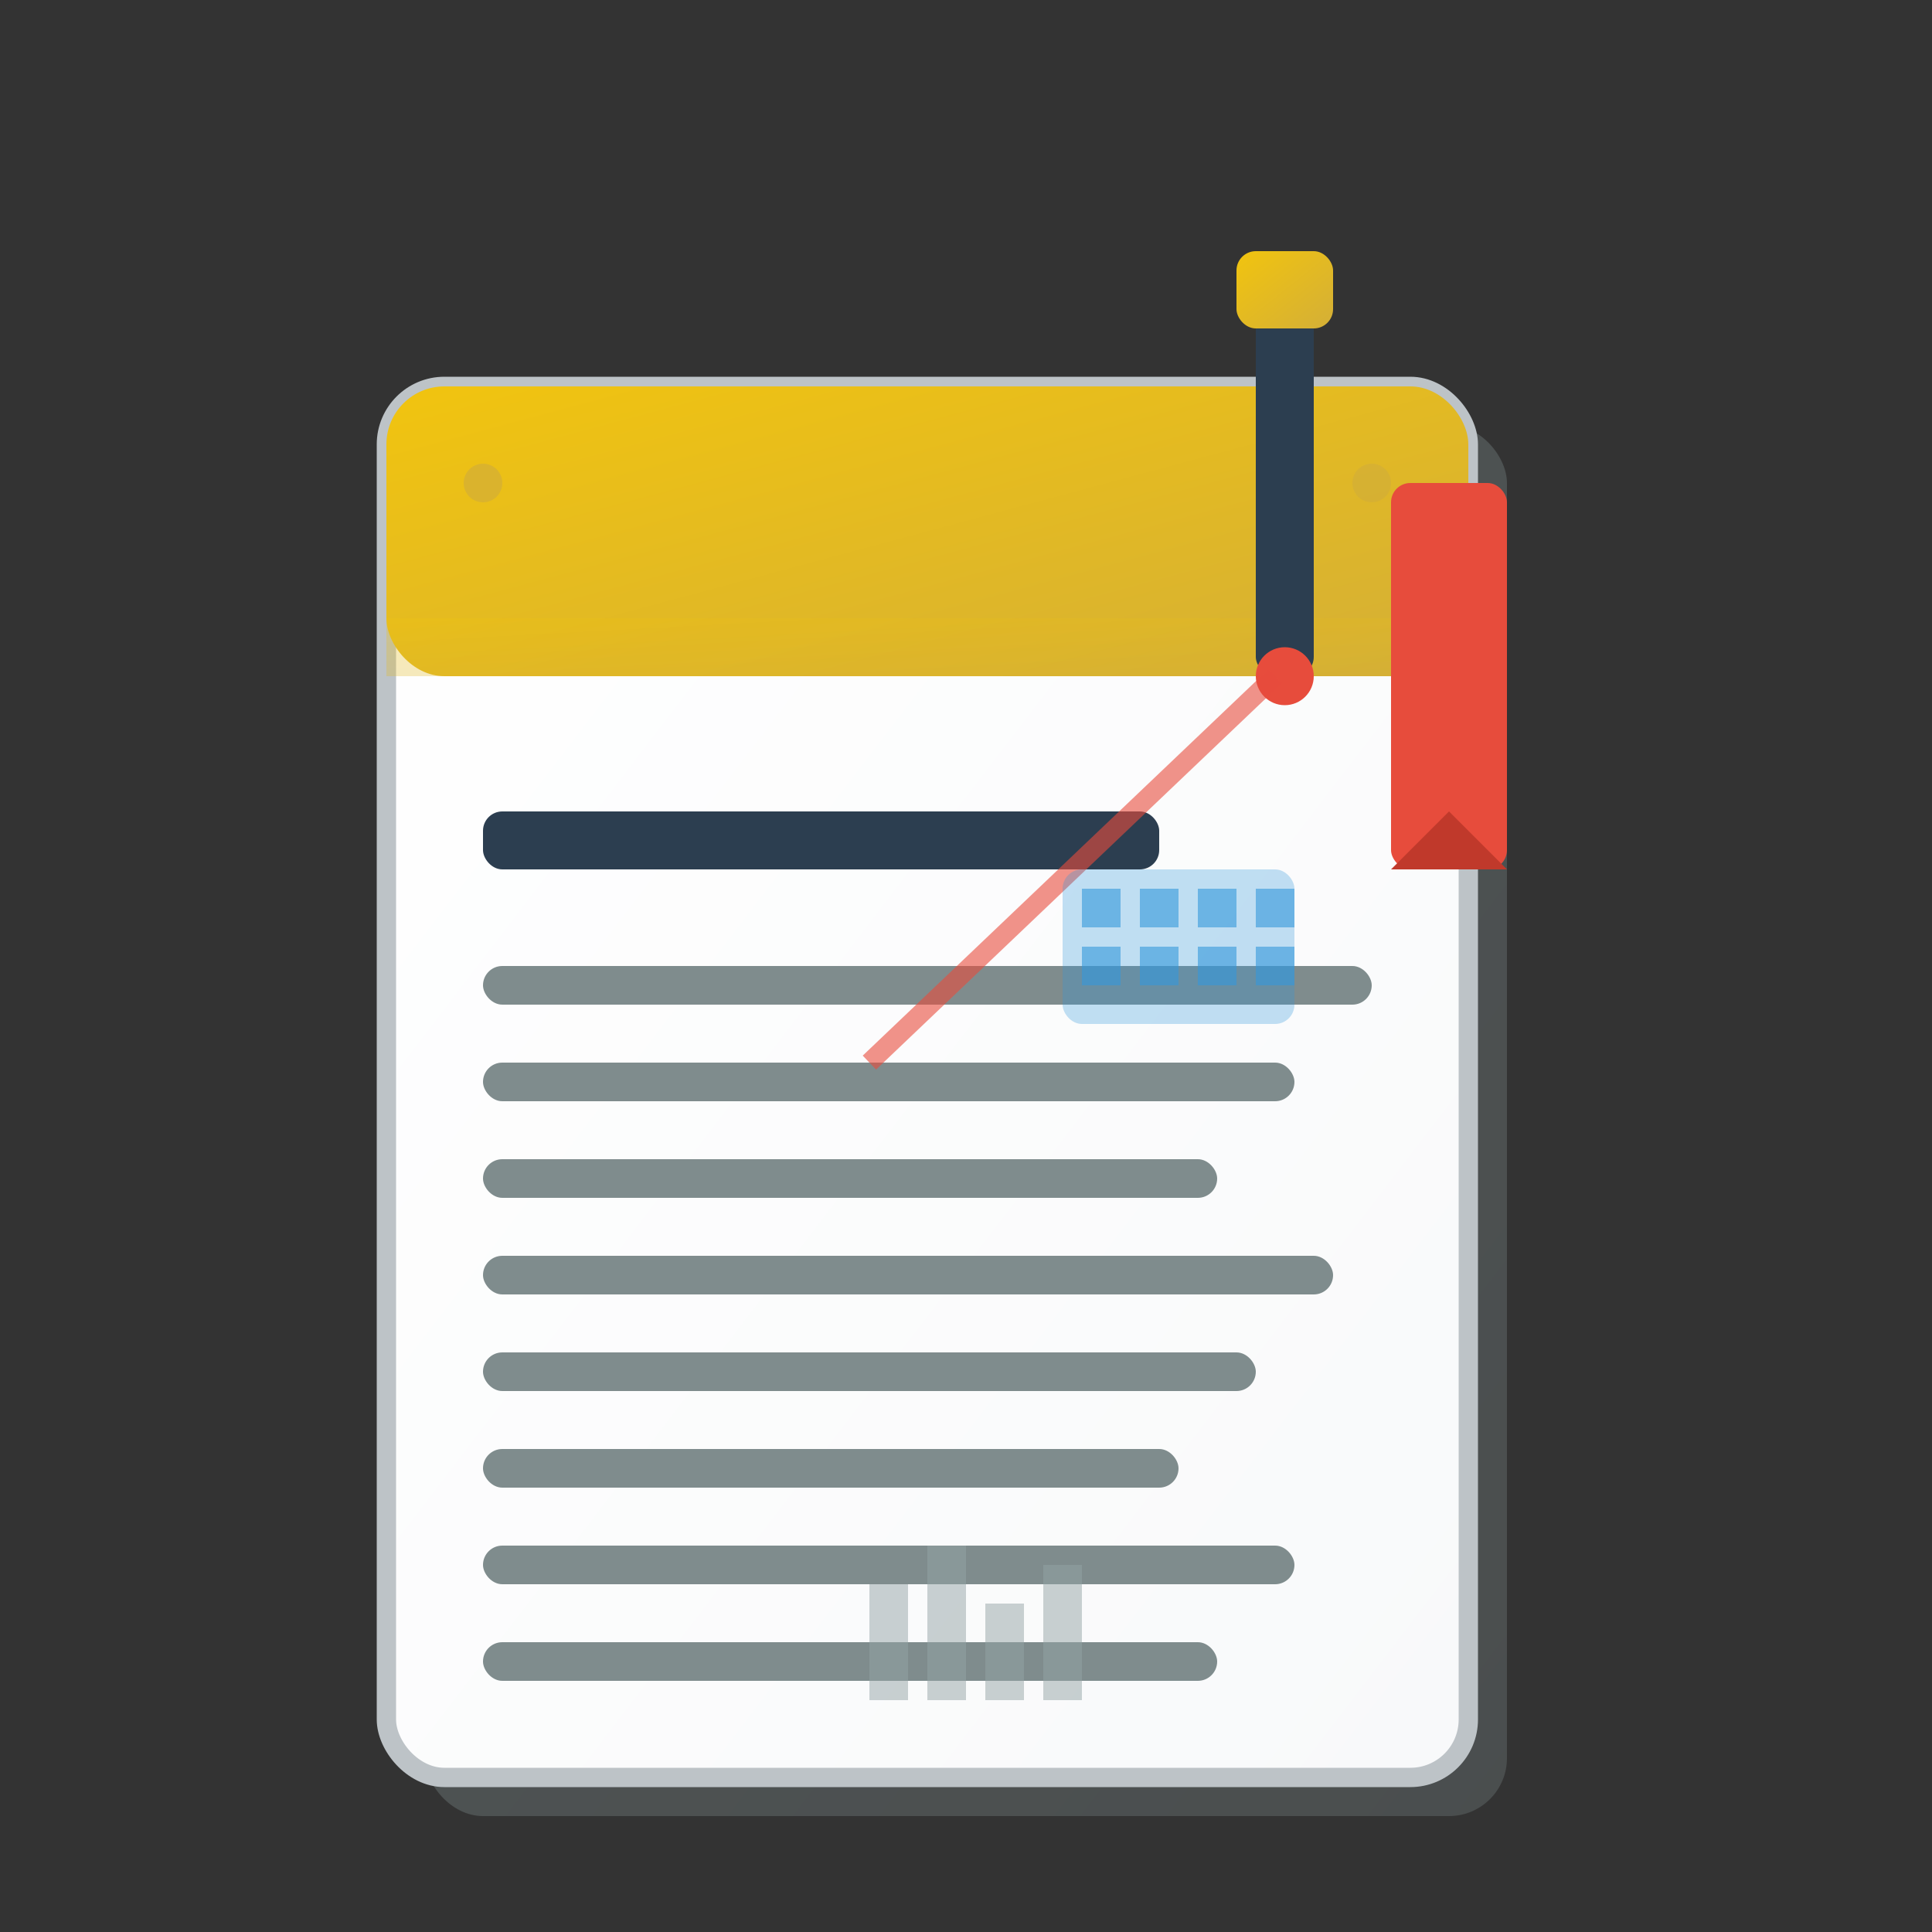 <svg xmlns="http://www.w3.org/2000/svg" viewBox="0 0 100 100" width="100" height="100">
  <rect x="0" y="0" width="100" height="100" fill="#333333" stroke="none"/>
  <defs>
    <linearGradient id="goldGradient" x1="0%" y1="0%" x2="100%" y2="100%">
      <stop offset="0%" style="stop-color:#f1c40f;stop-opacity:1" />
      <stop offset="100%" style="stop-color:#d4af37;stop-opacity:1" />
    </linearGradient>
    <linearGradient id="paperGradient" x1="0%" y1="0%" x2="100%" y2="100%">
      <stop offset="0%" style="stop-color:#ffffff;stop-opacity:1" />
      <stop offset="100%" style="stop-color:#f8f9fa;stop-opacity:1" />
    </linearGradient>
    <linearGradient id="shadowGradient" x1="0%" y1="0%" x2="100%" y2="100%">
      <stop offset="0%" style="stop-color:#95a5a6;stop-opacity:0.3" />
      <stop offset="100%" style="stop-color:#7f8c8d;stop-opacity:0.3" />
    </linearGradient>
  </defs>
  
  <!-- Shadow -->
  <rect x="22" y="22" width="56" height="72" fill="url(#shadowGradient)" rx="3"/>
  
  <!-- Main document -->
  <rect x="20" y="20" width="56" height="72" fill="url(#paperGradient)" stroke="#bdc3c7" stroke-width="1" rx="3"/>
  
  <!-- Document header -->
  <rect x="20" y="20" width="56" height="15" fill="url(#goldGradient)" rx="3"/>
  <rect x="20" y="32" width="56" height="3" fill="url(#goldGradient)" opacity="0.3"/>
  
  <!-- Title line -->
  <rect x="25" y="42" width="35" height="3" fill="#2c3e50" rx="1"/>
  
  <!-- Content lines -->
  <rect x="25" y="50" width="46" height="2" fill="#7f8c8d" rx="1"/>
  <rect x="25" y="55" width="42" height="2" fill="#7f8c8d" rx="1"/>
  <rect x="25" y="60" width="38" height="2" fill="#7f8c8d" rx="1"/>
  <rect x="25" y="65" width="44" height="2" fill="#7f8c8d" rx="1"/>
  <rect x="25" y="70" width="40" height="2" fill="#7f8c8d" rx="1"/>
  <rect x="25" y="75" width="36" height="2" fill="#7f8c8d" rx="1"/>
  <rect x="25" y="80" width="42" height="2" fill="#7f8c8d" rx="1"/>
  <rect x="25" y="85" width="38" height="2" fill="#7f8c8d" rx="1"/>
  
  <!-- Pen/Writing tool -->
  <rect x="65" y="15" width="3" height="20" fill="#2c3e50" rx="1"/>
  <rect x="64" y="13" width="5" height="4" fill="url(#goldGradient)" rx="1"/>
  <circle cx="66.5" cy="35" r="1.5" fill="#e74c3c"/>
  
  <!-- Pen line (writing) -->
  <path d="M66 35 L45 55" stroke="#e74c3c" stroke-width="1" opacity="0.6"/>
  
  <!-- Immobilien/Real Estate icon elements -->
  <rect x="55" y="45" width="12" height="8" fill="#3498db" opacity="0.3" rx="1"/>
  <rect x="56" y="46" width="2" height="2" fill="#3498db" opacity="0.6"/>
  <rect x="59" y="46" width="2" height="2" fill="#3498db" opacity="0.6"/>
  <rect x="62" y="46" width="2" height="2" fill="#3498db" opacity="0.6"/>
  <rect x="65" y="46" width="2" height="2" fill="#3498db" opacity="0.6"/>
  <rect x="56" y="49" width="2" height="2" fill="#3498db" opacity="0.6"/>
  <rect x="59" y="49" width="2" height="2" fill="#3498db" opacity="0.6"/>
  <rect x="62" y="49" width="2" height="2" fill="#3498db" opacity="0.6"/>
  <rect x="65" y="49" width="2" height="2" fill="#3498db" opacity="0.6"/>
  
  <!-- Bookmark -->
  <rect x="72" y="25" width="6" height="20" fill="#e74c3c" rx="1"/>
  <polygon points="72,45 75,42 78,45" fill="#c0392b"/>
  
  <!-- Decorative corner elements -->
  <circle cx="25" cy="25" r="1" fill="#d4af37" opacity="0.7"/>
  <circle cx="71" cy="25" r="1" fill="#d4af37" opacity="0.7"/>
  
  <!-- Frankfurt skyline silhouette (very small) -->
  <rect x="45" y="82" width="2" height="6" fill="#95a5a6" opacity="0.5"/>
  <rect x="48" y="80" width="2" height="8" fill="#95a5a6" opacity="0.5"/>
  <rect x="51" y="83" width="2" height="5" fill="#95a5a6" opacity="0.5"/>
  <rect x="54" y="81" width="2" height="7" fill="#95a5a6" opacity="0.5"/>
</svg>
